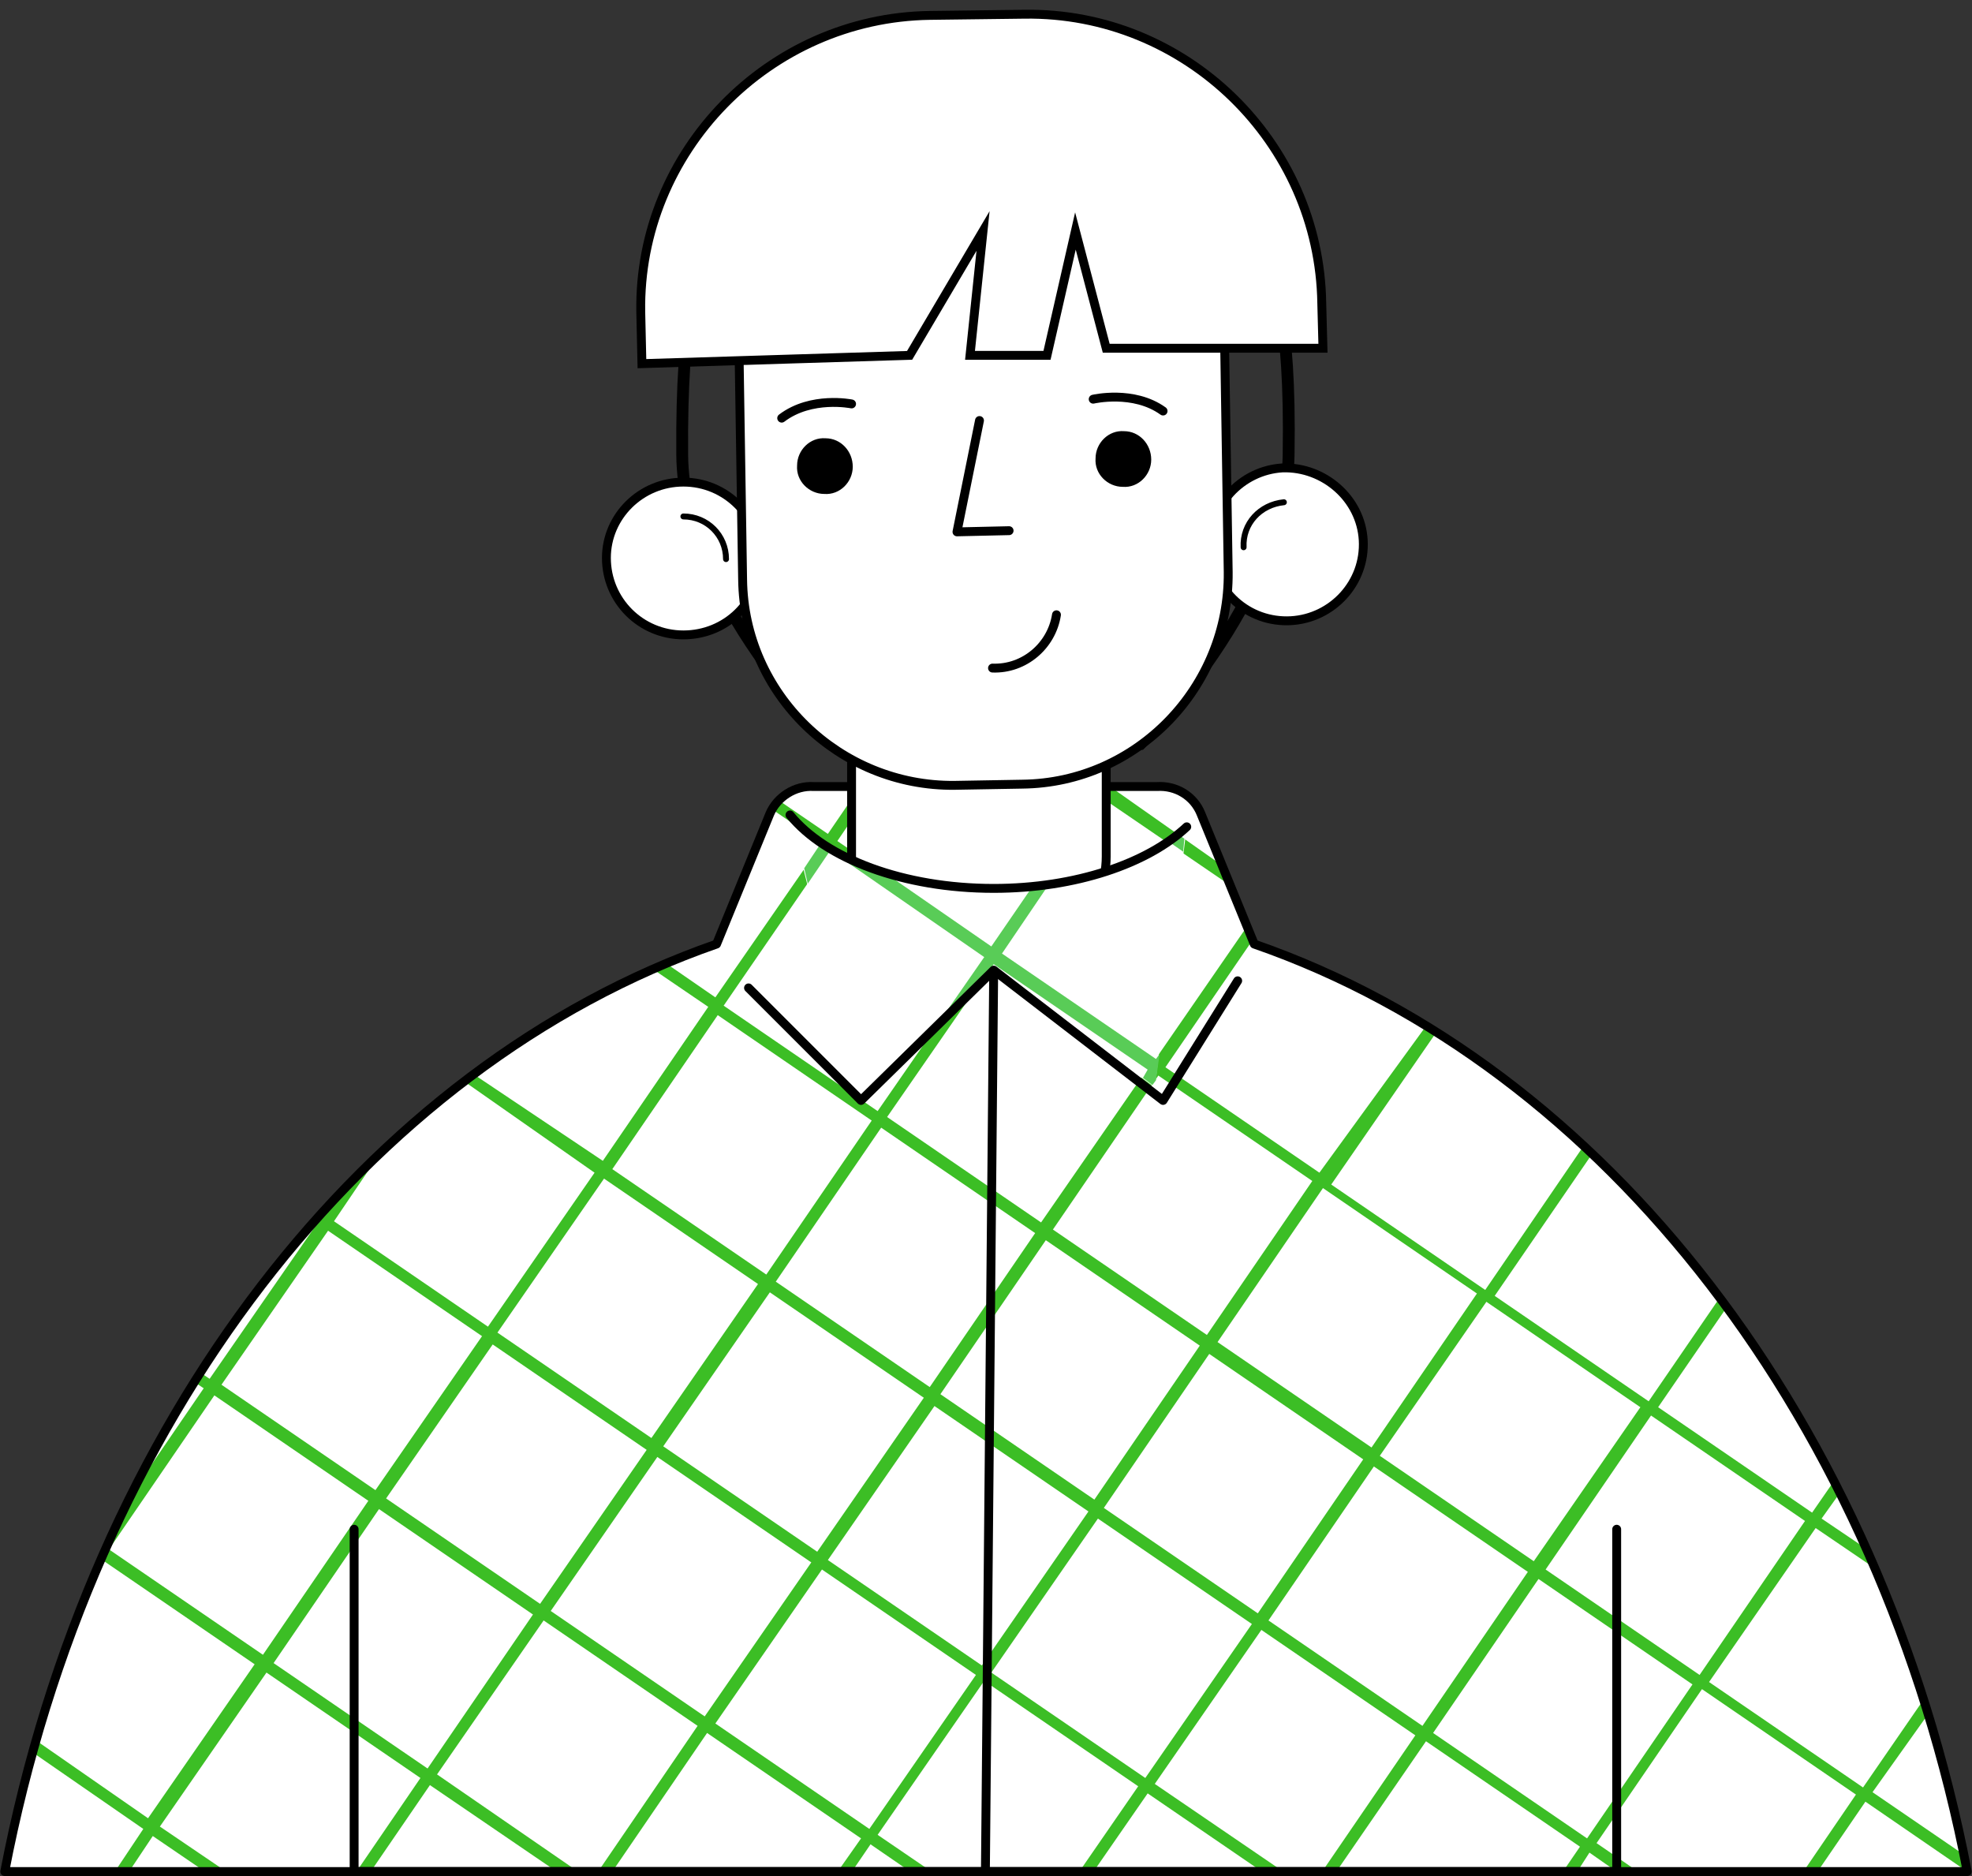 <svg version="1.1" id="OBJECTS" xmlns="http://www.w3.org/2000/svg" x="0" y="0" viewBox="0 0 166.5 158.4" xml:space="preserve"><rect x="0" y="0" width="166.5" height="158.4" fill="#333333" stroke="none"/><style>.st0{fill:#fff}.st2,.st3{stroke:#000;stroke-width:.75;stroke-miterlimit:10}.st2{fill:none;stroke-linecap:round;stroke-linejoin:round}.st3{fill:#fff}.st6{fill:none;stroke:#000;stroke-width:.5;stroke-linecap:round;stroke-linejoin:round;stroke-miterlimit:10}</style><path class="st0" d="M105.9 79.7l-4.5-11c-.6-1.5-2.1-2.4-3.7-2.3h-29c-1.6-.1-3.1.9-3.7 2.3l-4.5 11C30.9 90 7.7 120.1.4 158h165.7c-7.3-37.9-30.5-68-60.2-78.3z"/><path d="M162.8 144.7c-.1-.4-.3-.8-.4-1.2l-5.1 7.4-13-8.9 9-13 5 3.4c-.2-.6-.5-1.2-.8-1.7l-3.7-2.5 1.5-2.1c-.2-.3-.3-.7-.5-1l-1.8 2.6-13-8.9 5.7-8.3c-.2-.3-.4-.6-.6-.8l-5.9 8.6-13-8.9 8.1-11.8-.7-.7-8.2 12-13-8.9 8.7-12.6c-.3-.2-.6-.4-.9-.5L111.4 99l-13-8.9 7.4-10.8-.5-1.1-7.8 11.3-13-8.9 8.9-13 10.4 7.1-.7-1.7-9.1-6.4.2-.3h-2.5l.9.6-8.9 13-13-8.9 3.2-4.7h-1.2l-2.8 4.1-4.1-2.8c-.2.2-.4.5-.5.8l4.1 2.8-9 13-4.2-2.9c-.4.2-.7.3-1.1.5l4.7 3.2-8.9 13L40 90.7c-.3.2-.6.4-.8.6l11 7.7-9 13-13-8.9 4-5.9a71.7 71.7 0 00-3.9 3.9l-1 1.5-.2-.1-.7.7.3.2-9 13-.9-.6c-.2.3-.4.6-.5.8l.9.6-6.5 9.5c-.9 1.8-1.7 3.6-2.5 5.4l.3-.5 13 8.9-9 13-9.5-6.6c-.1.3-.2.7-.3 1l9.4 6.5-2.4 3.6h1.2l2-3 4.4 3h1.8l-5.6-3.8 9-13 13 8.9-5.4 7.9h1.2l5-7.3L47 158h1.8l-11.9-8.2 9-13 13 8.9-8.4 12.3h1.2l8-11.7 13 8.9-1.9 2.7H72l1.5-2.2 3.2 2.2h1.8l-4.4-3 9-13 13 8.9-4.9 7.1h1.2l4.5-6.5 9.5 6.5h1.8l-10.7-7.3 9-13 13 8.9-7.8 11.4h1.2l7.5-10.9 13 8.9-1.3 1.9h1.2l.9-1.4 2 1.4h1.8l-3.2-2.2 8.9-13 13 8.9-4.3 6.3h1.2l3.9-5.7 8.3 5.7h.2c-.1-.4-.2-.9-.3-1.3l-7.6-5.2 4.7-6.6zm-37.3-34.8l13 8.9-9 13-13-8.9 9-13zm-13.8-9.6l13 8.9-8.9 13-13-8.9 8.9-13zm-13.9-9.5l13 8.9-8.9 13-13-8.9 8.9-13zm-32.3 17.4l8.9-13 13 8.9-8.9 13-13-8.9zM78 118l-9 13-13-8.9 9-13 13 8.9zm10.3-13.3l13 8.9-8.9 13-13-8.9 8.9-13zm-4.4-23.4l13 8.9-9 13-13-8.9 9-13zm-13.8-9.5l13 9-9 13-13-8.9 9-13.1zm-9.5 13.9l13 8.9-8.9 13-13-8.9 8.9-13zM51 99.5l13 8.9-9 13-13-8.9 9-13zm-23.3 4.4l13 8.9-9 13-13-8.9 9-13zm-5.5 35.8l-13-8.9 8.9-13 13 8.9-8.9 13zm13.9 9.6l-13-8.9 8.9-13 13 8.9-8.9 13zm9.5-13.9l-13-8.9 9-13 13 8.9-9 13zm13.9 9.5l-13-8.9 9-13 13 8.9-9 13zm13.9 9.5l-13-8.9 9-13 13 8.9-9 13zm9.5-13.8l-13-8.9 9-13 13 8.9-9 13zm13.8 9.5l-13-8.9 9-13 13 8.9-9 13zm9.5-13.9l-13-8.9 8.9-13 13 8.9-8.9 13zm13.9 9.5l-13-8.9 8.9-13 13 8.9-8.9 13zm13.9 9.5l-13-8.9 8.9-13 13 8.9-8.9 13zm9.5-13.8l-13-8.9 8.9-13 13 8.9-8.9 13z" fill="#3cbe25"/><path class="st2" d="M29.9 129.1V158h106.6v-28.9"/><path class="st2" d="M105.9 79.7l-4.5-11c-.6-1.5-2.1-2.4-3.7-2.3h-29c-1.6-.1-3.1.9-3.7 2.3l-4.5 11C30.9 90 7.7 120.1.4 158h165.7c-7.3-37.9-30.5-68-60.2-78.3zm-22 2.2l-.7 76.1"/><path class="st3" d="M85.2 80.5h-5.1c-4.5 0-8.2-3.7-8.2-8.2v-8.4c0-4.5 3.7-8.2 8.2-8.2h5.1c4.5 0 8.2 3.7 8.2 8.2v8.4c0 4.5-3.7 8.2-8.2 8.2z"/><path class="st0" d="M100.2 69.8c-3.3 3.1-9.4 5.2-16.3 5.2-7.6 0-14.2-2.5-17.2-6.2l6 24.1 11.2-11 13.6 9.9 2.7-22z"/><path d="M87.2 74.8l-3.5 5.1-9.4-6.5c-3.3-1.1-5.9-2.7-7.5-4.7l.2.9 2.3 1.6-1.4 2.1.3 1.3 1.9-2.8 13 9-4.1 5.9 3.7-3.6 1.2-1.7 13 8.9-.4.7.8.6.3-.4.3-2.2-.3.4-13-8.9 4-5.9c-.5.1-1 .1-1.4.2zM72.7 92.9l.1-.1h-.1zM98.6 71l1.3.9.1-1.1-.6-.4c-.2.2-.5.4-.8.6z" fill="#59cc57"/><path class="st2" d="M100.2 69.8c-3.3 3.1-9.4 5.2-16.3 5.2-7.6 0-14.2-2.5-17.2-6.2m37.8 14l-6.3 10.1-14.3-11-11.2 11-9.5-9.5"/><path d="M107.4 23.7H59s-1.5 2.5-1.4 14.7c.1 12.2 12.7 24.4 12.7 24.4h26s12.3-12.2 12.5-24.4-1.4-14.7-1.4-14.7z" fill="none" stroke="#000" stroke-miterlimit="10"/><path class="st3" d="M51.2 47.1c0 3.6 2.9 6.5 6.5 6.5s6.5-2.8 6.5-6.4c0-3.6-2.9-6.5-6.5-6.5s-6.5 2.9-6.5 6.4z"/><path class="st6" d="M61.3 47.2c0-2-1.6-3.6-3.6-3.6"/><path class="st3" d="M115.1 45.6c.2 3.6-2.6 6.6-6.1 6.8-3.6.2-6.6-2.5-6.8-6.1-.2-3.6 2.6-6.6 6.1-6.8 3.5-.1 6.6 2.6 6.8 6.1z"/><path class="st6" d="M105 46.2c-.1-2 1.4-3.6 3.4-3.8"/><path class="st3" d="M103.7 48.3c.1 9.7-7.7 17.8-17.4 17.9l-5.7.1c-9.7.1-17.8-7.7-17.9-17.4l-.3-19.1C62.2 20 70 12 79.8 11.9l5.7-.1c9.7-.1 17.8 7.7 17.9 17.4l.3 19.1z"/><path class="st3" d="M111.6 25.6C111.4 12 100.1 1 86.5 1.2l-8 .1c-13.6.2-24.6 11.5-24.4 25l.1 4.4 22.6-.7L83 19.5 81.9 30h6.5l2.4-10.5 2.6 9.9h18.3l-.1-3.8z"/><path d="M72 39.4c0 1.3-1.1 2.4-2.4 2.3-1.3 0-2.4-1.1-2.3-2.4 0-1.3 1.1-2.4 2.4-2.3 1.3 0 2.3 1.1 2.3 2.4zm25.2-.6c0 1.3-1.1 2.4-2.4 2.3-1.3 0-2.4-1.1-2.3-2.4 0-1.3 1.1-2.4 2.4-2.3 1.3 0 2.3 1.1 2.3 2.4z"/><path class="st2" d="M92.3 33.7s3.4-.8 5.9 1m-26.3-.6s-3.4-.7-5.9 1.2m19.2 9.5l-4.4.1 1.9-9.4m6.5 16.4c-.4 2.6-2.7 4.6-5.4 4.5"/></svg>